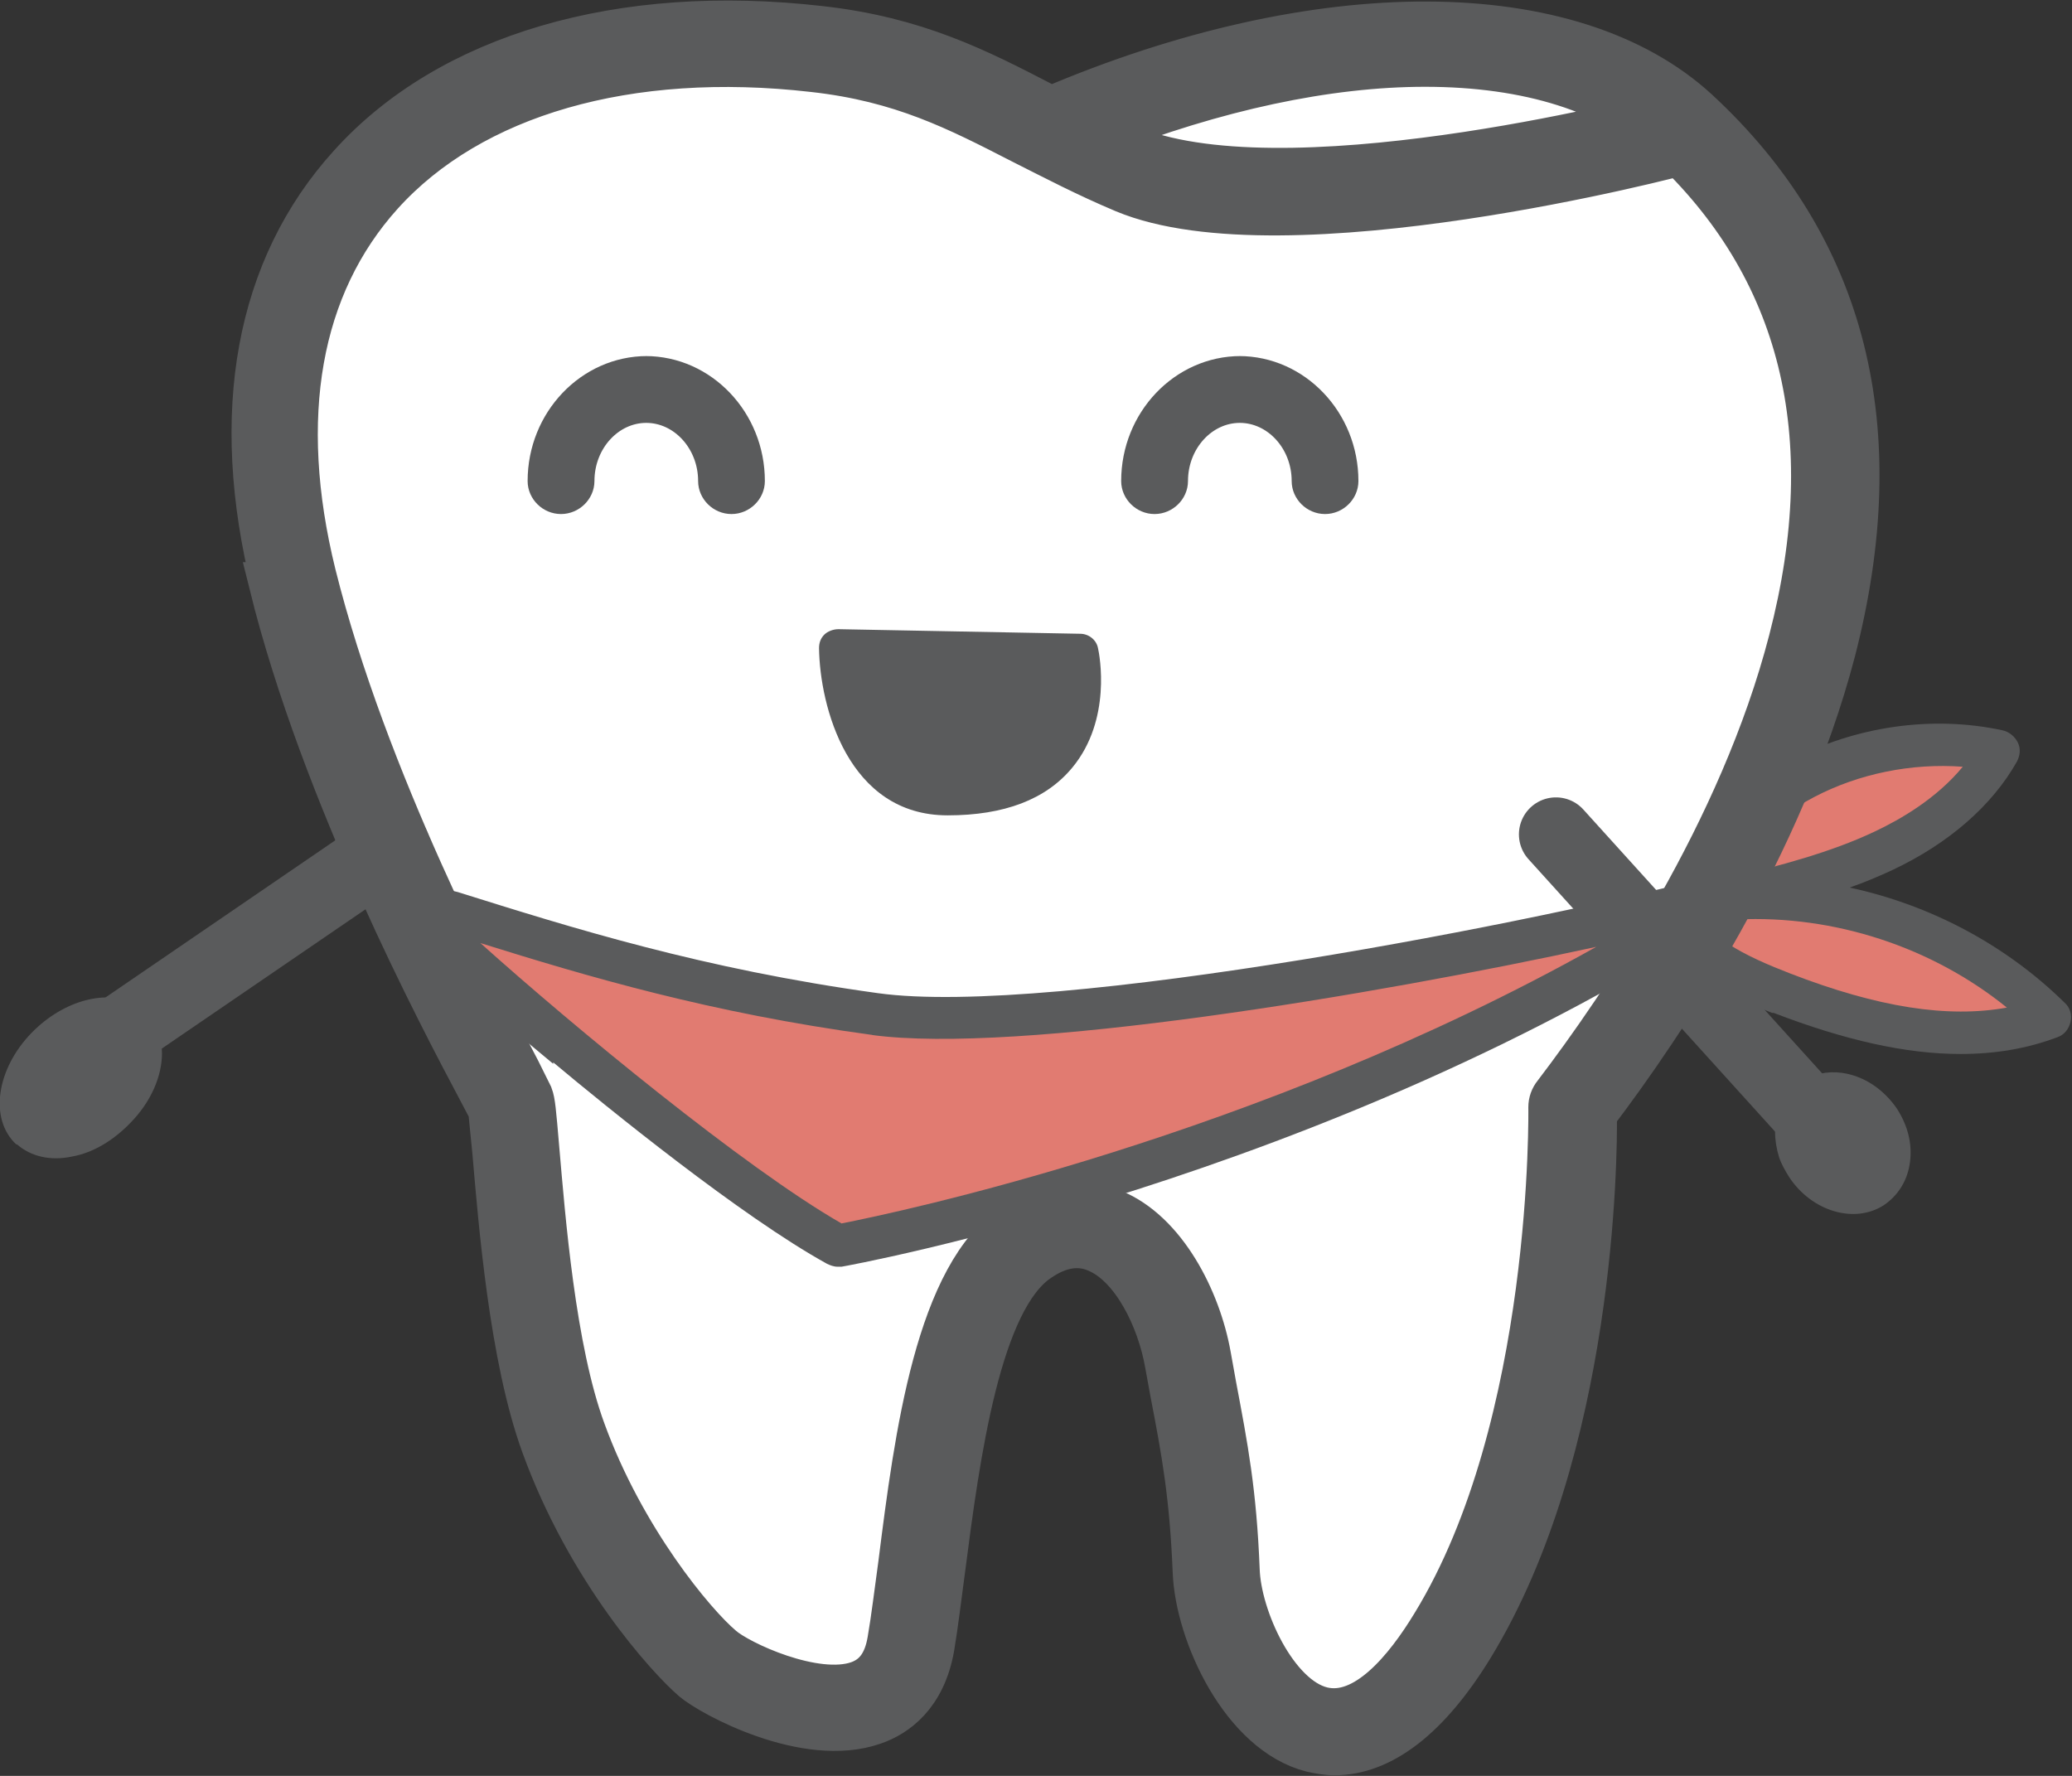 <svg xmlns="http://www.w3.org/2000/svg" width="28" height="24" viewBox="0 0 28 24" fill="none">
  <rect x="0" y="0" width="28" height="24" fill="#333333" stroke="none"/>
  <g clip-path="url(#clip0_12505_5333)">
    <path d="M0.22 15.466C-0.147 15.127 -0.052 14.449 0.429 13.956C0.859 13.515 1.456 13.361 1.833 13.576C2.995 12.734 5.288 11.009 5.696 10.187C5.77 10.044 5.937 9.992 6.084 10.054C6.189 10.105 6.251 10.208 6.251 10.311C6.251 10.352 6.241 10.393 6.22 10.434C5.749 11.379 3.361 13.186 2.168 14.049C2.178 14.11 2.189 14.172 2.189 14.234C2.189 14.542 2.042 14.891 1.759 15.178C1.529 15.415 1.257 15.579 0.974 15.63C0.681 15.692 0.419 15.63 0.23 15.466H0.22Z" fill="#5A5B5C"></path>
    <path fill-rule="evenodd" clip-rule="evenodd" d="M24.367 10.526C25.173 10.105 26.126 9.972 27.016 10.157C26.67 10.762 26.084 11.204 25.456 11.502C24.827 11.8 24.136 11.974 23.456 12.139C25.016 12.067 26.597 12.673 27.707 13.751C26.545 14.172 25.236 13.864 24.084 13.422C23.581 13.227 22.524 12.806 22.765 12.139C23.005 11.461 23.759 10.855 24.377 10.526H24.367Z" fill="#E17B71"></path>
    <path d="M23.969 13.689C24.932 14.059 25.759 14.244 26.492 14.244C26.963 14.244 27.393 14.172 27.801 14.018C27.895 13.987 27.958 13.905 27.979 13.813C28 13.72 27.979 13.617 27.895 13.546C27.11 12.775 26.094 12.231 24.995 11.995C25.204 11.923 25.393 11.841 25.571 11.759C26.335 11.399 26.922 10.886 27.257 10.29C27.299 10.208 27.309 10.116 27.267 10.033C27.225 9.951 27.152 9.89 27.058 9.869C26.105 9.664 25.068 9.818 24.209 10.27C23.581 10.608 22.744 11.266 22.461 12.046C22.126 12.981 23.403 13.474 23.948 13.689H23.969ZM27.12 13.617C26.325 13.761 25.382 13.617 24.189 13.155C23.634 12.94 22.901 12.611 23.037 12.231C23.246 11.656 23.927 11.081 24.513 10.773C25.12 10.454 25.833 10.311 26.524 10.362C26.168 10.793 25.686 11.071 25.34 11.235C24.733 11.523 24.052 11.697 23.393 11.861C23.246 11.902 23.152 12.036 23.173 12.18C23.194 12.323 23.33 12.426 23.477 12.426C24.785 12.365 26.105 12.796 27.12 13.617Z" fill="#5A5B5C"></path>
    <path fill-rule="evenodd" clip-rule="evenodd" d="M14.126 1.787C12.524 1.15 12.869 0.873 11.026 0.657C6.115 0.103 2.712 2.855 3.948 7.836C4.765 11.143 6.817 14.716 6.89 14.911C6.963 15.107 7.026 17.879 7.602 19.44C8.168 21.001 9.162 22.162 9.55 22.49C9.916 22.799 12.031 23.795 12.293 22.223C12.555 20.652 12.712 17.54 13.864 16.791C15.016 16.041 15.843 17.345 16.042 18.383C16.23 19.42 16.377 20.036 16.43 21.238C16.471 22.439 17.885 24.934 19.613 22.11C21.34 19.276 21.236 14.963 21.236 14.963C23.518 11.985 27.079 5.741 22.702 1.705C20.911 0.051 17.33 0.39 14.115 1.797L14.126 1.787Z" fill="white"></path>
    <path d="M17.759 23.476C16.911 23.261 16.346 22.028 16.325 21.238C16.283 20.21 16.178 19.615 16.021 18.804L15.948 18.393C15.832 17.756 15.445 16.965 14.88 16.729C14.576 16.606 14.262 16.647 13.927 16.863C13.037 17.448 12.754 19.605 12.545 21.186C12.492 21.566 12.45 21.926 12.398 22.234C12.325 22.686 12.094 22.983 11.728 23.117C10.932 23.394 9.749 22.799 9.477 22.562C9.162 22.295 8.115 21.135 7.497 19.471C7.079 18.311 6.932 16.514 6.848 15.538C6.827 15.25 6.806 14.983 6.785 14.942C6.785 14.922 6.712 14.788 6.639 14.644C6.115 13.659 4.534 10.67 3.843 7.856C3.288 5.607 3.634 3.707 4.848 2.362C6.147 0.914 8.408 0.257 11.037 0.555C12.23 0.688 12.534 0.863 13.005 1.13C13.257 1.273 13.581 1.448 14.136 1.674C17.738 0.113 21.141 0.092 22.796 1.623C27.56 6.008 22.932 12.919 21.361 14.983C21.361 15.415 21.361 19.461 19.717 22.151C19.058 23.22 18.471 23.497 18.032 23.497C17.937 23.497 17.854 23.486 17.78 23.466L17.759 23.476ZM14.168 1.879L14.126 1.9L14.084 1.879C13.487 1.643 13.162 1.458 12.89 1.304C12.429 1.048 12.157 0.893 11.005 0.76C8.45 0.472 6.262 1.099 5.005 2.496C3.843 3.789 3.508 5.617 4.052 7.805C4.744 10.598 6.314 13.576 6.827 14.552C6.932 14.757 6.974 14.839 6.984 14.87C7.005 14.932 7.026 15.107 7.058 15.528C7.131 16.483 7.278 18.27 7.696 19.399C8.251 20.909 9.225 22.08 9.613 22.408C9.874 22.634 10.984 23.158 11.644 22.922C11.937 22.819 12.115 22.583 12.178 22.203C12.23 21.905 12.272 21.546 12.325 21.166C12.545 19.461 12.827 17.335 13.801 16.698C14.199 16.442 14.586 16.39 14.953 16.544C15.592 16.811 16.011 17.653 16.147 18.362L16.22 18.773C16.377 19.594 16.492 20.19 16.524 21.238C16.545 21.946 17.058 23.096 17.801 23.281C18.346 23.415 18.942 22.994 19.508 22.059C21.204 19.286 21.12 15.014 21.12 14.973V14.942L21.141 14.911C22.67 12.919 27.278 6.09 22.618 1.797C21.832 1.078 20.649 0.719 19.225 0.719C17.728 0.719 15.969 1.119 14.157 1.9L14.168 1.879Z" fill="white"></path>
    <path d="M3.665 7.897C4.367 10.732 5.958 13.741 6.482 14.727C6.545 14.85 6.618 14.983 6.628 15.004C6.628 15.035 6.66 15.332 6.681 15.548C6.765 16.524 6.911 18.341 7.34 19.523C7.958 21.227 9.037 22.408 9.372 22.696C9.613 22.901 10.89 23.599 11.801 23.281C12.105 23.178 12.482 22.911 12.597 22.265C12.649 21.956 12.691 21.597 12.744 21.207C12.943 19.666 13.225 17.551 14.042 17.017C14.314 16.832 14.576 16.791 14.817 16.893C15.319 17.099 15.665 17.828 15.77 18.424L15.843 18.824C16 19.635 16.105 20.221 16.147 21.238C16.178 22.08 16.796 23.415 17.728 23.651C17.822 23.671 17.927 23.692 18.032 23.692C18.67 23.692 19.299 23.209 19.885 22.254C21.518 19.584 21.56 15.651 21.55 15.055C22.471 13.843 24.084 11.44 24.775 8.801C25.55 5.802 24.932 3.348 22.932 1.499C21.236 -0.062 17.812 -0.072 14.199 1.469L14.105 1.417C13.215 0.955 12.377 0.524 11.079 0.38C8.388 0.072 6.073 0.75 4.733 2.239C3.477 3.625 3.121 5.587 3.696 7.897H3.665ZM20.953 14.963C20.953 14.963 21.026 19.256 19.372 21.956C19.005 22.562 18.45 23.24 17.864 23.096C17.236 22.942 16.744 21.864 16.723 21.217C16.681 20.159 16.566 19.564 16.409 18.732L16.335 18.321C16.199 17.561 15.738 16.657 15.037 16.37C14.744 16.247 14.272 16.175 13.717 16.544C12.67 17.222 12.387 19.399 12.168 21.135C12.115 21.515 12.073 21.874 12.021 22.172C11.969 22.48 11.833 22.665 11.602 22.747C11.016 22.953 9.979 22.47 9.749 22.265C9.372 21.946 8.419 20.806 7.885 19.338C7.477 18.229 7.34 16.462 7.257 15.507C7.215 15.014 7.204 14.891 7.173 14.809C7.152 14.768 7.121 14.706 7.005 14.47C6.492 13.494 4.932 10.537 4.241 7.764C3.717 5.638 4.032 3.861 5.152 2.619C6.367 1.273 8.492 0.657 10.995 0.945C12.189 1.078 12.943 1.469 13.822 1.92C14.251 2.136 14.681 2.362 15.194 2.578C17.361 3.481 22.691 2.085 22.775 2.054C22.922 1.992 22.995 1.828 22.932 1.684C22.901 1.612 22.848 1.561 22.775 1.53C22.702 1.499 22.628 1.499 22.555 1.53C22.534 1.53 17.665 2.824 15.424 2.054C15.236 1.992 15.058 1.9 14.869 1.807C16.419 1.202 17.927 0.873 19.257 0.873C20.66 0.873 21.791 1.232 22.524 1.91C24.356 3.605 24.922 5.874 24.199 8.657C23.529 11.245 21.916 13.607 21.016 14.788C20.974 14.839 20.953 14.901 20.953 14.963Z" fill="#5A5B5C" stroke="#5A5B5C" stroke-width="0.6" stroke-miterlimit="10"></path>
    <path fill-rule="evenodd" clip-rule="evenodd" d="M11.319 16.832C11.319 16.832 17.811 15.682 23.288 12.087C21.005 12.714 14.241 14.028 11.822 13.7C9.099 13.33 7.225 12.673 5.487 12.128C5.131 12.015 9.372 15.754 11.319 16.832Z" fill="#E17B71"></path>
    <path d="M7.476 14.357C8.199 14.963 10.021 16.442 11.173 17.078C11.215 17.099 11.267 17.119 11.319 17.119C11.34 17.119 11.351 17.119 11.372 17.119C11.435 17.109 17.948 15.938 23.445 12.334C23.56 12.252 23.613 12.108 23.55 11.974C23.487 11.851 23.351 11.779 23.204 11.82C20.974 12.426 14.23 13.751 11.864 13.422C9.487 13.094 7.728 12.539 6.188 12.056L6.105 12.036C5.927 11.974 5.749 11.923 5.571 11.872C5.393 11.82 5.246 11.913 5.194 12.036C5.11 12.221 5.047 12.365 7.476 14.377V14.357ZM11.78 13.987C13.749 14.254 18.555 13.453 21.571 12.796C16.974 15.374 12.105 16.39 11.372 16.534C10.063 15.784 7.738 13.864 6.492 12.745C7.937 13.196 9.592 13.689 11.791 13.987H11.78Z" fill="#5A5B5C"></path>
    <path d="M16.744 5.012C17.518 5.012 18.157 5.679 18.157 6.501C18.157 6.634 18.042 6.747 17.906 6.747C17.77 6.747 17.655 6.634 17.655 6.501C17.655 5.956 17.246 5.515 16.754 5.515C16.262 5.515 15.854 5.956 15.854 6.501C15.854 6.634 15.738 6.747 15.602 6.747C15.466 6.747 15.351 6.634 15.351 6.501C15.351 5.679 15.99 5.012 16.765 5.012H16.744Z" fill="#5A5B5C" stroke="#5A5B5C" stroke-width="0.4" stroke-miterlimit="10"></path>
    <path d="M8.723 5.012C9.498 5.012 10.136 5.679 10.136 6.501C10.136 6.634 10.021 6.747 9.885 6.747C9.749 6.747 9.634 6.634 9.634 6.501C9.634 5.956 9.225 5.515 8.733 5.515C8.241 5.515 7.833 5.956 7.833 6.501C7.833 6.634 7.717 6.747 7.581 6.747C7.445 6.747 7.33 6.634 7.33 6.501C7.33 5.679 7.969 5.012 8.744 5.012H8.723Z" fill="#5A5B5C" stroke="#5A5B5C" stroke-width="0.4" stroke-miterlimit="10"></path>
    <path d="M11.33 8.503L14.597 8.565C14.712 8.565 14.817 8.647 14.838 8.76C14.859 8.852 15.026 9.725 14.492 10.372C14.136 10.804 13.571 11.019 12.806 11.019C11.456 11.019 11.079 9.54 11.068 8.76C11.068 8.688 11.089 8.626 11.141 8.575C11.183 8.534 11.257 8.503 11.33 8.503Z" fill="#5A5B5C"></path>
    <path d="M21.435 11.297L24.461 14.552C24.639 14.48 24.838 14.47 25.037 14.531C25.277 14.603 25.487 14.768 25.634 14.983C25.78 15.209 25.843 15.456 25.811 15.702C25.78 15.949 25.654 16.154 25.456 16.288C25.058 16.544 24.482 16.37 24.178 15.908C24.126 15.825 24.073 15.733 24.042 15.641C23.969 15.404 23.969 15.168 24.042 14.963L20.984 11.677C20.984 11.677 20.932 11.615 20.922 11.574C20.89 11.471 20.922 11.348 21.005 11.276C21.12 11.173 21.309 11.173 21.414 11.297H21.435Z" fill="#5A5B5C"></path>
    <path d="M21.026 11.276L24.66 15.291" stroke="#5A5B5C" stroke-miterlimit="10" stroke-linecap="round"></path>
    <path d="M5.309 11.43L1.194 14.244" stroke="#5A5B5C" stroke-miterlimit="10" stroke-linecap="round"></path>
  </g>
  <defs>
    <clipPath id="clip0_12505_5333">
      <rect width="28" height="24" fill="white"></rect>
    </clipPath>
  </defs>
</svg>